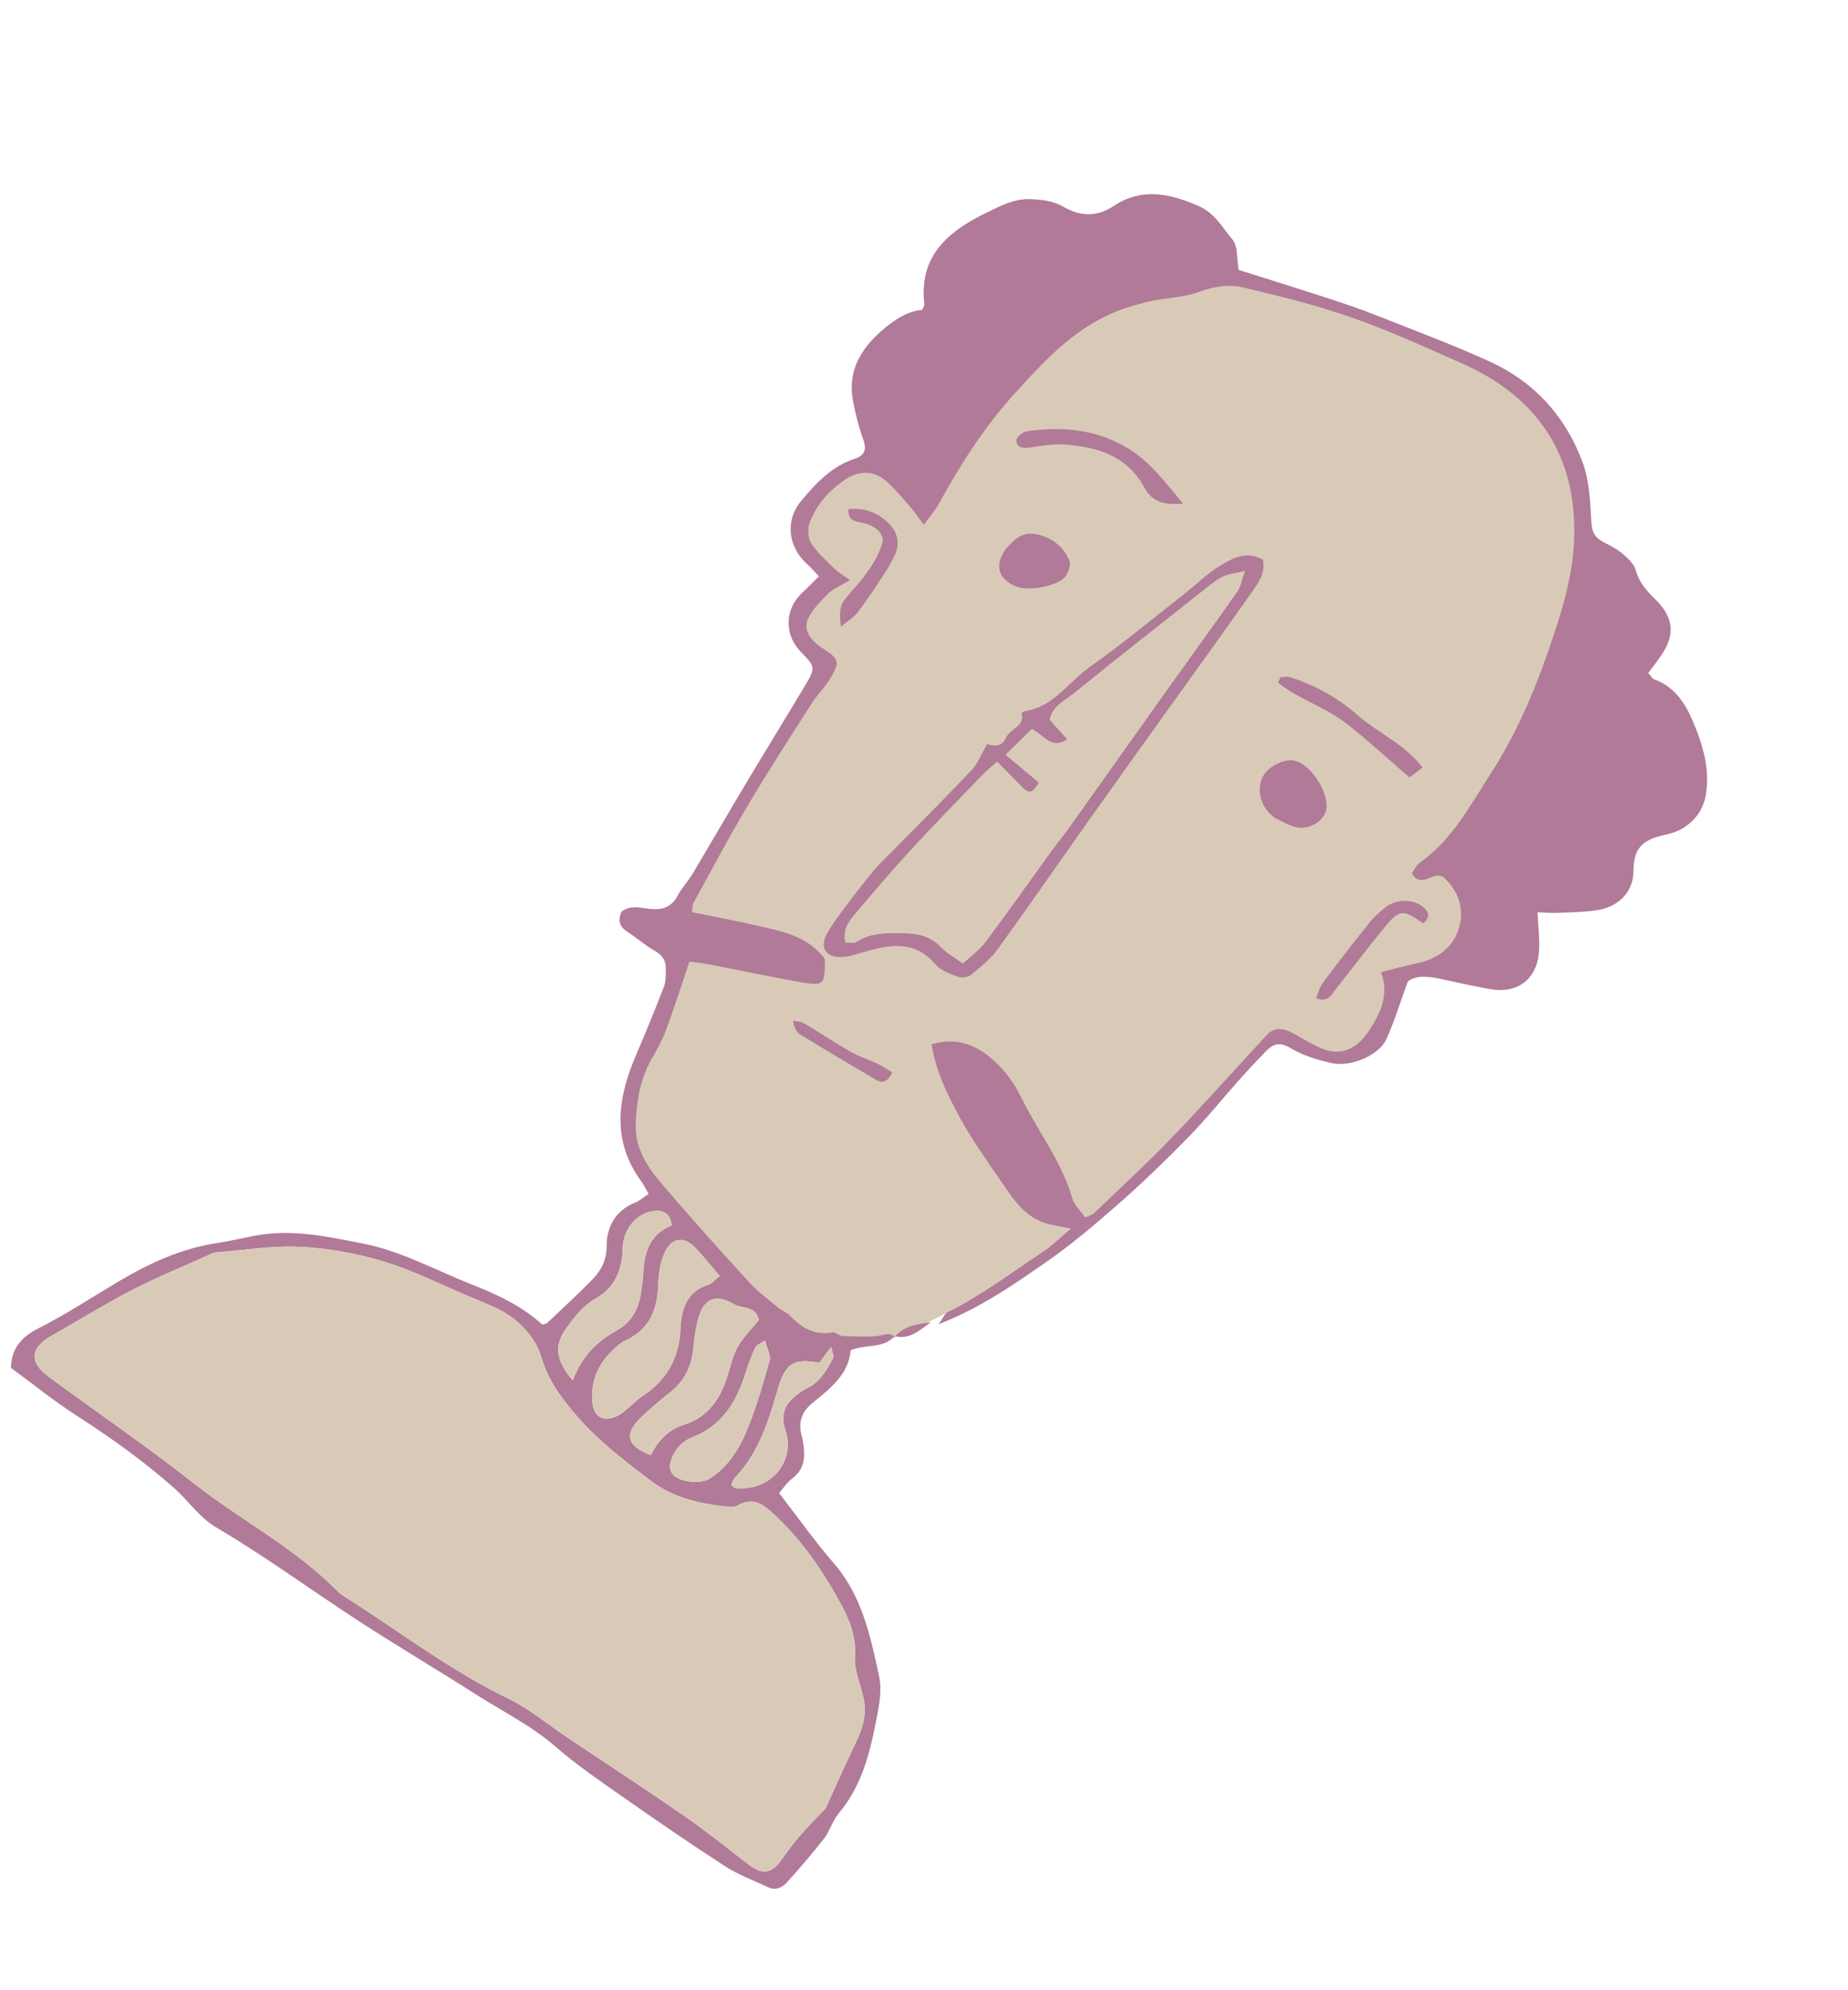 <?xml version="1.0" encoding="UTF-8"?> <svg xmlns="http://www.w3.org/2000/svg" width="249" height="268" viewBox="0 0 249 268" fill="none"> <path fill-rule="evenodd" clip-rule="evenodd" d="M116.41 180.623C116.41 180.623 116.483 183.049 130.475 175.213C144.467 167.376 151.576 161.361 151.576 161.361L169.848 141.028L172.437 139.477L177.017 142.019L182.644 142.513L187.21 135.913L187.768 131.933L198.819 128.346L207.315 111.437L213.245 70.934L211.213 60.461L204.33 52.146L186.865 43.789L167.596 38.013L146.07 37.386L124.07 63.077L116.424 61.966L109.542 67.69L107.966 73.43L111.248 77.742L107.248 84.067L108.361 86.88L110.898 88.862L91.295 123.225L91.929 129.101L84.835 146.949L85.387 155.975L91.502 164.717L104.023 178.394L116.41 180.623Z" fill="#D9CAB8"></path> <path fill-rule="evenodd" clip-rule="evenodd" d="M120.53 179.953C119.029 181.698 116.745 180.972 114.622 181.864C114.359 185.087 111.889 187.001 109.472 188.958C108.072 190.096 107.505 191.525 108.006 193.32C108.153 193.846 108.236 194.396 108.298 194.937C108.482 196.562 108.236 197.992 106.8 199.089C106.035 199.676 105.474 200.527 104.975 201.089C107.53 204.392 109.78 207.591 112.331 210.528C116.178 214.954 117.298 220.428 118.466 225.846C118.866 227.704 118.433 229.816 118.056 231.75C117.18 236.232 116.056 240.641 112.973 244.274C112.161 245.228 111.837 246.586 111.062 247.585C109.458 249.651 107.739 251.636 105.984 253.581C105.364 254.263 104.467 254.644 103.496 254.187C101.534 253.261 99.463 252.503 97.658 251.334C92.915 248.266 88.261 245.059 83.633 241.82C80.642 239.725 77.607 237.646 74.857 235.254C71.579 232.401 67.726 230.512 64.123 228.211C58.899 224.879 53.564 221.722 48.367 218.35C41.958 214.19 35.784 209.643 29.211 205.77C26.787 204.34 25.451 202.181 23.516 200.469C19.403 196.83 14.973 193.654 10.357 190.686C7.3 188.723 4.462 186.416 1.474 184.226C1.527 181.663 2.829 180.097 5.217 178.888C8.93 177.007 12.427 174.698 16.016 172.57C20.2 170.089 24.563 168.097 29.435 167.386C31.145 167.135 32.828 166.711 34.531 166.399C39.415 165.503 44.174 166.562 48.908 167.488C54.118 168.51 58.764 171.118 63.658 173.037C67.149 174.405 70.463 176.009 73.073 178.413C73.525 178.271 73.637 178.27 73.696 178.213C75.665 176.343 77.67 174.508 79.58 172.578C80.861 171.285 81.741 169.939 81.738 167.814C81.735 165.337 82.88 163.04 85.545 161.987C86.192 161.73 86.74 161.231 87.399 160.801C86.995 160.113 86.716 159.544 86.352 159.04C82.326 153.483 83.257 147.768 85.75 141.976C87.044 138.972 88.288 135.943 89.459 132.888C89.742 132.155 89.696 131.278 89.71 130.467C89.728 129.378 89.25 128.64 88.235 128.068C86.9 127.313 85.73 126.271 84.441 125.424C83.403 124.741 83.259 123.893 83.75 122.781C84.842 121.921 86.118 122.226 87.37 122.388C89.027 122.601 90.409 122.327 91.287 120.661C91.834 119.625 92.678 118.752 93.283 117.743C95.716 113.674 98.087 109.565 100.522 105.497C103.137 101.12 105.816 96.78 108.435 92.404C109.923 89.918 109.882 89.84 107.877 87.768C105.616 85.43 105.733 81.992 108.136 79.787C108.858 79.121 109.539 78.412 110.346 77.617C109.732 76.978 109.265 76.438 108.741 75.965C106.163 73.635 105.748 70.096 107.963 67.453C109.949 65.076 112.067 62.789 115.173 61.786C116.45 61.375 116.812 60.614 116.328 59.253C115.718 57.541 115.263 55.758 114.929 53.97C114.194 50.054 115.914 47.062 118.756 44.581C120.393 43.148 122.157 41.919 124.274 41.734C124.424 41.331 124.557 41.153 124.541 40.989C123.867 34.929 127.03 31.45 133.151 28.531C134.901 27.695 136.709 26.728 138.831 26.825C140.389 26.896 141.794 27.011 143.258 27.838C145.446 29.075 147.638 29.361 150.14 27.696C153.712 25.323 157.446 25.978 161.409 27.704C163.793 28.742 164.683 30.664 166.071 32.272C166.803 33.123 166.617 34.764 166.9 36.353C170.667 37.543 174.836 38.837 178.986 40.187C181.14 40.886 183.288 41.615 185.393 42.449C190.557 44.494 195.778 46.431 200.825 48.742C206.813 51.486 211.006 56.177 213.259 62.321C214.177 64.824 214.266 67.679 214.423 70.391C214.5 71.7 214.928 72.411 215.979 72.97C216.859 73.442 217.79 73.881 218.547 74.516C219.285 75.136 220.155 75.897 220.384 76.752C220.842 78.461 221.903 79.604 223.082 80.768C225.536 83.193 225.737 85.512 223.806 88.309C223.248 89.118 222.648 89.895 222.089 90.658C222.511 91.113 222.654 91.407 222.876 91.487C225.496 92.434 226.954 94.52 227.99 96.903C229.427 100.199 230.491 103.683 229.798 107.284C229.277 109.993 227.101 111.855 224.567 112.386C221.571 113.017 220.076 113.974 220.086 117.387C220.091 119.944 218.263 122.012 215.506 122.529C213.647 122.877 211.711 122.859 209.809 122.951C208.922 122.99 208.035 122.9 207.166 122.869C207.243 124.901 207.513 126.709 207.333 128.472C206.965 132.025 204.288 133.877 200.753 133.215C198.518 132.796 196.287 132.334 194.069 131.838C192.338 131.452 190.678 131.356 189.681 132.218C188.627 135.097 187.865 137.61 186.791 139.983C185.837 142.093 182.035 143.76 179.464 143.191C177.54 142.765 175.555 142.165 173.884 141.163C172.417 140.286 171.531 140.586 170.553 141.601C169.353 142.849 168.164 144.107 167.012 145.399C164.704 147.984 162.531 150.697 160.113 153.174C157.121 156.239 154.03 159.222 150.814 162.049C147.621 164.857 144.362 167.634 140.871 170.046C136.492 173.076 132.103 176.163 126.45 178.367C127.072 177.518 127.288 176.916 127.698 176.712C132.276 174.46 136.329 171.38 140.557 168.582C141.793 167.763 142.86 166.689 144.311 165.477C142.667 165.115 141.494 165.001 140.433 164.593C138.4 163.811 137.006 162.2 135.82 160.457C133.617 157.225 131.272 154.061 129.399 150.643C127.717 147.569 126.117 144.364 125.511 140.647C128.628 139.772 131.051 140.471 133.426 142.422C135.257 143.93 136.592 145.745 137.573 147.755C139.806 152.337 143.057 156.4 144.484 161.403C144.741 162.309 145.578 163.053 146.226 163.982C146.706 163.747 147.164 163.64 147.456 163.358C150.943 160.018 154.498 156.742 157.845 153.267C162.198 148.75 166.375 144.062 170.636 139.451C171.662 138.341 172.826 138.34 174.554 139.342C175.727 140.021 176.906 140.712 178.155 141.236C180.815 142.354 183.003 141.064 184.438 138.86C185.952 136.534 187.22 134.099 186.09 130.93C187.793 130.508 189.262 130.083 190.76 129.784C193.573 129.219 195.76 127.732 196.579 124.988C197.403 122.23 196.385 119.804 194.415 118.079C192.914 117.346 191.492 119.785 190.235 117.616C190.583 117.141 190.848 116.507 191.324 116.174C195.651 113.13 198.045 108.56 200.808 104.281C204.142 99.116 206.6 93.51 208.594 87.746C210.283 82.86 211.916 77.896 212.103 72.624C212.486 61.691 207.478 53.567 196.969 48.938C192.053 46.771 187.151 44.518 182.086 42.75C177.286 41.072 172.311 39.842 167.352 38.686C165.453 38.241 163.463 38.617 161.481 39.337C159.328 40.119 156.898 40.102 154.642 40.65C152.722 41.117 150.787 41.707 149.016 42.565C144.073 44.952 140.429 48.922 136.801 52.906C132.662 57.454 129.382 62.577 126.448 67.952C125.986 68.798 125.314 69.531 124.48 70.669C123.637 69.566 123.09 68.767 122.455 68.048C121.439 66.899 120.455 65.691 119.292 64.708C117.623 63.297 115.679 63.411 113.951 64.55C111.788 65.974 110.056 67.903 109.108 70.332C108.791 71.142 108.84 72.426 109.285 73.141C110.083 74.415 111.277 75.455 112.367 76.53C112.909 77.064 113.592 77.452 114.528 78.138C113.323 78.854 112.362 79.221 111.676 79.879C110.649 80.862 109.616 81.939 108.956 83.174C108.182 84.628 108.978 86.106 110.749 87.251C113.121 88.785 113.246 89.12 111.803 91.483C111.094 92.643 110.08 93.612 109.348 94.758C106.407 99.371 103.438 103.971 100.645 108.675C98.133 112.906 95.831 117.262 93.458 121.574C93.297 121.868 93.327 122.265 93.228 122.849C96.41 123.504 99.521 124.085 102.602 124.798C105.715 125.52 108.881 126.202 111.084 129.078C111.084 129.078 111.151 129.248 111.149 129.419C111.114 132.714 111.039 132.839 107.703 132.252C103.595 131.531 99.512 130.652 95.415 129.865C94.538 129.697 93.647 129.615 92.895 129.513C91.808 132.722 90.849 135.741 89.751 138.709C89.249 140.066 88.539 141.358 87.81 142.613C86.242 145.312 85.791 148.287 85.655 151.31C85.513 154.415 87.064 156.974 88.958 159.205C92.858 163.801 96.9 168.274 100.966 172.726C102.125 173.993 103.546 175.026 104.877 176.132C105.367 176.537 106.03 176.755 106.457 177.21C108.034 178.892 109.814 179.891 112.221 179.451C112.587 179.385 113.029 179.902 113.447 179.922C115.059 179.993 116.683 180.09 118.279 179.932C119.082 179.854 119.826 179.354 120.565 180.057L120.53 179.953ZM111.246 243.547C112.523 240.759 113.918 237.6 115.412 234.488C116.313 232.615 116.806 230.727 116.341 228.658C115.924 226.803 115.075 224.918 115.195 223.095C115.362 220.552 114.554 218.388 113.461 216.342C111.047 211.829 108.186 207.615 104.411 204.07C102.921 202.669 101.516 201.524 99.376 202.783C99.017 202.993 98.474 202.982 98.031 202.937C94.36 202.546 90.758 201.759 87.769 199.498C84.226 196.816 80.674 194.123 77.727 190.72C75.672 188.348 73.827 185.866 72.956 182.839C72.424 180.988 71.388 179.612 70.042 178.321C68.131 176.49 65.715 175.668 63.369 174.685C59.506 173.066 55.736 171.135 51.75 169.923C48.124 168.818 44.282 168.127 40.5 167.93C36.754 167.736 32.967 168.382 29.199 168.671C28.932 168.692 28.659 168.788 28.412 168.9C24.865 170.501 21.251 171.974 17.797 173.751C14.148 175.625 10.662 177.813 7.08 179.819C4.065 181.507 3.838 183.431 6.566 185.435C13.04 190.196 19.688 194.733 26.002 199.695C32.442 204.752 39.842 208.521 45.618 214.448C45.869 214.704 46.196 214.893 46.505 215.088C53.809 219.712 60.68 225.005 68.527 228.795C71.37 230.169 73.857 232.287 76.509 234.06C81.746 237.56 87.025 240.997 92.202 244.579C95.201 246.654 98.042 248.963 100.945 251.178C102.744 252.551 103.985 252.35 105.288 250.504C106.074 249.387 106.889 248.281 107.778 247.246C108.771 246.088 109.863 245.011 111.246 243.547ZM96.976 171.861C95.813 170.507 94.814 169.253 93.722 168.085C92.228 166.49 90.542 166.634 89.602 168.628C89.005 169.899 88.73 171.421 88.7 172.84C88.628 176.31 87.559 179.072 84.198 180.586C83.791 180.768 83.428 181.075 83.085 181.369C80.813 183.32 79.555 185.716 79.812 188.792C79.905 189.893 80.324 190.857 81.419 191.047C82.1 191.164 82.99 190.872 83.593 190.471C84.709 189.727 85.608 188.656 86.727 187.918C89.666 185.974 91.255 183.271 91.631 179.808C91.69 179.265 91.674 178.714 91.732 178.173C91.992 175.749 92.901 173.812 95.465 173.025C95.924 172.885 96.282 172.408 96.976 171.861ZM102.252 177.791C101.798 175.79 100.031 176.321 98.935 175.681C96.444 174.229 94.851 174.826 94.089 177.573C93.725 178.881 93.544 180.255 93.417 181.611C93.179 184.112 92.154 186.118 90.138 187.658C88.842 188.649 87.609 189.734 86.419 190.852C84.04 193.085 84.448 194.812 87.707 195.975C88.636 194.064 90.045 192.561 92.149 191.895C95.348 190.885 96.997 188.508 97.969 185.487C98.415 184.101 98.717 182.625 99.414 181.374C100.136 180.078 101.262 179.008 102.252 177.791ZM77.18 185.929C78.358 182.739 80.389 180.697 82.979 179.269C85.317 177.979 86.219 175.95 86.449 173.456C86.5 172.913 86.644 172.373 86.656 171.831C86.729 168.856 87.463 166.254 90.507 165.031C90.266 163.32 89.334 162.932 87.945 163.13C85.749 163.452 83.939 165.544 83.895 168.216C83.847 171.095 82.772 173.456 80.34 174.844C78.483 175.905 77.325 177.453 76.183 179.08C74.653 181.247 74.88 183.208 77.18 185.929ZM103.076 180.533C102.417 180.996 101.902 181.164 101.754 181.497C101.233 182.653 100.789 183.851 100.405 185.063C99.207 188.852 97.276 191.996 93.361 193.542C91.743 194.181 90.694 195.434 90.309 197.131C90.208 197.574 90.36 198.235 90.651 198.579C91.559 199.653 94.417 199.916 95.624 199.147C98.029 197.618 99.528 195.283 100.577 192.791C101.869 189.717 102.786 186.478 103.687 183.259C103.887 182.545 103.343 181.627 103.076 180.533ZM110.404 183.554C106.859 182.87 105.777 183.698 104.77 187.198C103.537 191.483 102.185 195.749 98.968 199.091C98.743 199.326 98.668 199.708 98.535 199.993C98.764 200.193 98.891 200.397 99.035 200.414C103.735 200.925 107.246 196.956 105.821 192.601C105.174 190.628 105.683 189.229 107.166 188.018C107.659 187.616 108.187 187.238 108.754 186.961C110.518 186.107 111.417 184.516 112.255 182.89C112.39 182.626 112.132 182.157 111.978 181.403C111.288 182.348 110.834 182.967 110.404 183.554Z" fill="#B17A98"></path> <path fill-rule="evenodd" clip-rule="evenodd" d="M133.001 100.214C133.998 100.549 135.018 100.601 135.589 99.295C136.103 98.117 138.11 97.883 137.658 96.061C137.647 96.007 137.931 95.815 138.093 95.79C141.988 95.202 144.005 91.814 146.908 89.772C151.284 86.698 155.403 83.252 159.622 79.949C161.262 78.663 162.764 77.156 164.539 76.099C166.209 75.105 168.115 74.168 170.172 75.391C170.525 77.18 169.583 78.471 168.705 79.714C165.129 84.784 161.491 89.814 157.881 94.861C154.269 99.903 150.647 104.939 147.059 110C142.836 115.953 138.69 121.961 134.407 127.87C133.458 129.178 132.13 130.234 130.868 131.274C130.459 131.609 129.61 131.753 129.117 131.57C128.029 131.166 126.764 130.732 126.058 129.899C123.304 126.651 120.011 127.185 116.559 128.173C115.524 128.471 114.467 128.878 113.414 128.895C111.176 128.93 110.391 127.615 111.459 125.71C112.124 124.522 112.938 123.411 113.757 122.32C115.068 120.576 116.399 118.841 117.8 117.17C118.669 116.129 119.683 115.214 120.635 114.245C124.071 110.744 127.551 107.289 130.914 103.721C131.742 102.846 132.191 101.609 133.001 100.214ZM134.357 102.592C133.387 103.47 132.82 103.923 132.319 104.443C129.159 107.722 125.963 110.971 122.878 114.322C120.291 117.133 117.81 120.041 115.345 122.961C114.438 124.036 113.476 125.185 113.933 126.918C114.441 126.918 114.995 127.096 115.309 126.894C117.436 125.528 119.757 125.643 122.138 125.695C123.99 125.739 125.489 126.214 126.796 127.565C127.587 128.382 128.632 128.952 129.74 129.765C130.827 128.745 131.971 127.94 132.769 126.876C135.822 122.797 138.759 118.632 141.752 114.506C142.499 113.475 143.318 112.491 144.059 111.451C148.452 105.289 152.824 99.109 157.219 92.95C160.385 88.51 163.594 84.097 166.735 79.641C167.147 79.052 167.257 78.25 167.737 76.913C166.329 77.248 165.548 77.317 164.877 77.625C164.137 77.961 163.467 78.475 162.824 78.984C156.748 83.781 150.652 88.553 144.644 93.432C143.441 94.409 141.78 95.11 141.442 96.937C142.255 97.842 143.026 98.696 143.817 99.576C141.609 101.058 140.633 98.933 139.024 98.188C137.937 99.258 136.864 100.316 135.511 101.648C137.153 103.023 138.579 104.214 139.999 105.404C139.101 106.865 138.676 106.977 137.716 106.004C136.651 104.932 135.593 103.852 134.357 102.592Z" fill="#B17A98"></path> <path fill-rule="evenodd" clip-rule="evenodd" d="M171.746 110.141C169.94 108.833 169.309 106.62 170.026 104.85C170.626 103.374 172.891 102.131 174.405 102.448C176.703 102.929 179.27 107.036 178.648 109.236C178.213 110.77 176.168 111.875 174.43 111.359C173.393 111.053 172.44 110.465 171.746 110.141Z" fill="#B17A98"></path> <path fill-rule="evenodd" clip-rule="evenodd" d="M135.688 73.735C136.686 72.705 137.701 71.575 139.559 71.94C141.72 72.363 143.252 73.573 144.087 75.502C144.33 76.063 143.964 77.146 143.516 77.692C142.452 78.985 138.502 79.651 136.923 78.993C134.392 77.94 133.901 76.009 135.688 73.735Z" fill="#B17A98"></path> <path fill-rule="evenodd" clip-rule="evenodd" d="M159.412 67.832C156.728 68.072 155.176 67.506 154.167 65.639C151.857 61.353 147.802 60.175 143.379 59.868C141.854 59.764 140.288 60.056 138.758 60.282C137.817 60.42 136.965 60.315 136.947 59.298C136.941 58.883 137.846 58.146 138.408 58.07C143.106 57.421 147.63 57.793 151.857 60.306C154.892 62.113 156.894 64.81 159.412 67.832Z" fill="#B17A98"></path> <path fill-rule="evenodd" clip-rule="evenodd" d="M172.527 91.208C172.944 91.197 173.396 91.072 173.775 91.189C177.2 92.268 180.335 94.044 182.979 96.361C185.733 98.777 189.289 100.219 191.672 103.378C190.902 103.966 190.292 104.433 189.923 104.715C186.943 102.154 184.232 99.624 181.309 97.37C178.515 95.218 174.973 94.173 172.206 91.942C172.314 91.7 172.42 91.454 172.527 91.208Z" fill="#B17A98"></path> <path fill-rule="evenodd" clip-rule="evenodd" d="M114.312 68.572C116.546 68.332 118.438 69.087 119.912 70.66C120.954 71.776 121.264 73.251 120.586 74.723C120.134 75.702 119.574 76.643 118.98 77.546C117.885 79.212 116.781 80.878 115.574 82.462C115.074 83.12 114.301 83.567 113.313 84.393C113.032 82.668 113.138 81.581 113.92 80.618C114.946 79.358 116.089 78.181 117.009 76.849C117.766 75.757 118.438 74.548 118.85 73.292C119.249 72.078 118.212 70.942 116.494 70.478C115.478 70.205 114.21 70.34 114.312 68.572Z" fill="#B17A98"></path> <path fill-rule="evenodd" clip-rule="evenodd" d="M191.754 124.376C189.061 122.441 188.569 122.451 186.547 124.906C184.298 127.645 182.151 130.467 179.961 133.256C179.369 134.008 178.954 135.056 177.309 134.455C177.633 133.708 177.818 132.928 178.258 132.342C180.317 129.599 182.421 126.886 184.567 124.211C185.187 123.439 185.96 122.772 186.744 122.16C188.177 121.035 190.468 121.07 191.817 122.206C192.551 122.82 192.741 123.531 191.754 124.376Z" fill="#B17A98"></path> <path fill-rule="evenodd" clip-rule="evenodd" d="M120.241 144.443C119.609 145.729 118.89 145.943 118.046 145.446C114.6 143.422 111.161 141.381 107.758 139.288C107.28 138.994 107.005 138.367 106.867 137.459C107.375 137.584 107.951 137.596 108.382 137.85C110.489 139.1 112.525 140.466 114.649 141.68C115.74 142.303 116.978 142.666 118.115 143.21C118.856 143.564 119.544 144.034 120.241 144.443Z" fill="#B17A98"></path> <path fill-rule="evenodd" clip-rule="evenodd" d="M120.546 180.051C121.826 178.527 123.644 178.348 125.427 178.077C123.949 179.106 122.61 180.499 120.529 179.95C120.531 179.953 120.546 180.051 120.546 180.051Z" fill="#B17A98"></path> <path fill-rule="evenodd" clip-rule="evenodd" d="M111.245 243.547C109.862 245.011 108.77 246.088 107.774 247.248C106.885 248.283 106.07 249.389 105.284 250.506C103.979 252.351 102.739 252.554 100.941 251.18C98.038 248.965 95.196 246.657 92.198 244.581C87.02 240.999 81.742 237.562 76.505 234.061C73.854 232.288 71.367 230.169 68.522 228.797C60.676 225.007 53.805 219.714 46.501 215.089C46.191 214.895 45.865 214.706 45.614 214.45C39.837 208.524 32.437 204.754 25.998 199.696C19.683 194.737 13.035 190.198 6.561 185.437C3.833 183.432 4.059 181.508 7.076 179.82C10.658 177.815 14.145 175.626 17.793 173.753C21.247 171.976 24.862 170.501 28.408 168.902C28.655 168.79 28.927 168.694 29.195 168.673C32.962 168.384 36.75 167.738 40.496 167.932C44.277 168.131 48.12 168.82 51.746 169.925C55.731 171.138 59.501 173.067 63.365 174.687C65.71 175.67 68.127 176.491 70.038 178.323C71.385 179.615 72.42 180.99 72.952 182.841C73.824 185.869 75.668 188.348 77.723 190.722C80.67 194.125 84.222 196.818 87.765 199.5C90.754 201.761 94.356 202.548 98.026 202.939C98.471 202.985 99.016 202.995 99.372 202.784C101.513 201.524 102.917 202.671 104.407 204.072C108.183 207.616 111.043 211.831 113.457 216.343C114.55 218.388 115.358 220.554 115.19 223.097C115.073 224.921 115.919 226.804 116.337 228.66C116.802 230.729 116.309 232.617 115.408 234.49C113.915 237.599 112.521 240.758 111.245 243.547Z" fill="#D9CAB8"></path> <path fill-rule="evenodd" clip-rule="evenodd" d="M96.976 171.861C96.281 172.409 95.923 172.885 95.463 173.027C92.899 173.815 91.988 175.751 91.73 178.175C91.671 178.719 91.686 179.269 91.628 179.811C91.251 183.273 89.664 185.977 86.724 187.921C85.605 188.659 84.707 189.73 83.59 190.474C82.987 190.875 82.098 191.166 81.417 191.049C80.322 190.859 79.903 189.894 79.809 188.795C79.552 185.719 80.811 183.323 83.082 181.372C83.426 181.078 83.789 180.769 84.195 180.589C87.556 179.075 88.625 176.312 88.698 172.843C88.728 171.424 89.002 169.902 89.599 168.631C90.539 166.638 92.225 166.493 93.72 168.088C94.813 169.253 95.813 170.507 96.976 171.861Z" fill="#D9CAB8"></path> <path fill-rule="evenodd" clip-rule="evenodd" d="M102.252 177.791C101.262 179.008 100.138 180.079 99.415 181.373C98.719 182.623 98.416 184.1 97.97 185.485C96.998 188.507 95.349 190.884 92.15 191.894C90.046 192.559 88.637 194.063 87.708 195.974C84.446 194.811 84.041 193.084 86.42 190.851C87.611 189.733 88.842 188.649 90.138 187.657C92.154 186.117 93.179 184.112 93.418 181.61C93.546 180.254 93.727 178.881 94.09 177.571C94.852 174.824 96.445 174.228 98.936 175.68C100.029 176.323 101.797 175.791 102.252 177.791Z" fill="#D9CAB8"></path> <path fill-rule="evenodd" clip-rule="evenodd" d="M77.181 185.929C74.88 183.207 74.654 181.247 76.181 179.078C77.324 177.451 78.48 175.904 80.339 174.841C82.771 173.454 83.847 171.094 83.894 168.214C83.937 165.542 85.747 163.45 87.943 163.128C89.333 162.928 90.266 163.319 90.505 165.028C87.463 166.253 86.728 168.855 86.655 171.828C86.642 172.371 86.498 172.911 86.447 173.454C86.217 175.947 85.316 177.977 82.978 179.266C80.391 180.696 78.36 182.738 77.181 185.929Z" fill="#D9CAB8"></path> <path fill-rule="evenodd" clip-rule="evenodd" d="M103.077 180.533C103.344 181.627 103.888 182.545 103.688 183.257C102.787 186.475 101.869 189.716 100.578 192.788C99.528 195.281 98.03 197.616 95.624 199.145C94.416 199.913 91.56 199.649 90.652 198.577C90.359 198.234 90.208 197.571 90.309 197.128C90.695 195.431 91.744 194.179 93.362 193.54C97.277 191.994 99.206 188.849 100.406 185.06C100.79 183.849 101.234 182.65 101.755 181.494C101.904 181.164 102.418 180.996 103.077 180.533Z" fill="#D9CAB8"></path> <path fill-rule="evenodd" clip-rule="evenodd" d="M110.403 183.554C110.833 182.967 111.287 182.348 111.979 181.404C112.133 182.158 112.391 182.627 112.256 182.891C111.419 184.516 110.519 186.105 108.755 186.961C108.189 187.238 107.66 187.617 107.167 188.019C105.682 189.232 105.175 190.629 105.822 192.602C107.248 196.955 103.736 200.926 99.036 200.415C98.892 200.398 98.766 200.193 98.536 199.994C98.669 199.709 98.743 199.326 98.969 199.092C102.186 195.75 103.538 191.484 104.771 187.199C105.777 183.698 106.857 182.869 110.403 183.554Z" fill="#D9CAB8"></path> <path fill-rule="evenodd" clip-rule="evenodd" d="M134.356 102.592C135.593 103.852 136.651 104.934 137.713 106.008C138.673 106.982 139.098 106.87 139.995 105.409C138.575 104.219 137.149 103.027 135.508 101.652C136.861 100.32 137.935 99.263 139.021 98.192C140.629 98.938 141.606 101.063 143.814 99.58C143.024 98.701 142.251 97.846 141.439 96.942C141.777 95.114 143.438 94.413 144.641 93.436C150.649 88.557 156.744 83.785 162.821 78.988C163.463 78.479 164.135 77.966 164.874 77.629C165.545 77.321 166.325 77.252 167.733 76.918C167.254 78.253 167.144 79.056 166.731 79.645C163.592 84.102 160.382 88.514 157.216 92.954C152.82 99.113 148.449 105.293 144.055 111.455C143.315 112.495 142.497 113.477 141.748 114.511C138.757 118.635 135.819 122.801 132.765 126.88C131.968 127.945 130.824 128.749 129.737 129.769C128.629 128.957 127.584 128.386 126.792 127.569C125.485 126.217 123.988 125.741 122.135 125.7C119.755 125.646 117.431 125.531 115.306 126.898C114.993 127.099 114.438 126.923 113.93 126.922C113.473 125.189 114.436 124.041 115.342 122.965C117.805 120.044 120.288 117.138 122.874 114.327C125.96 110.975 129.156 107.726 132.316 104.447C132.82 103.923 133.386 103.467 134.356 102.592Z" fill="#D9CAB8"></path> </svg> 